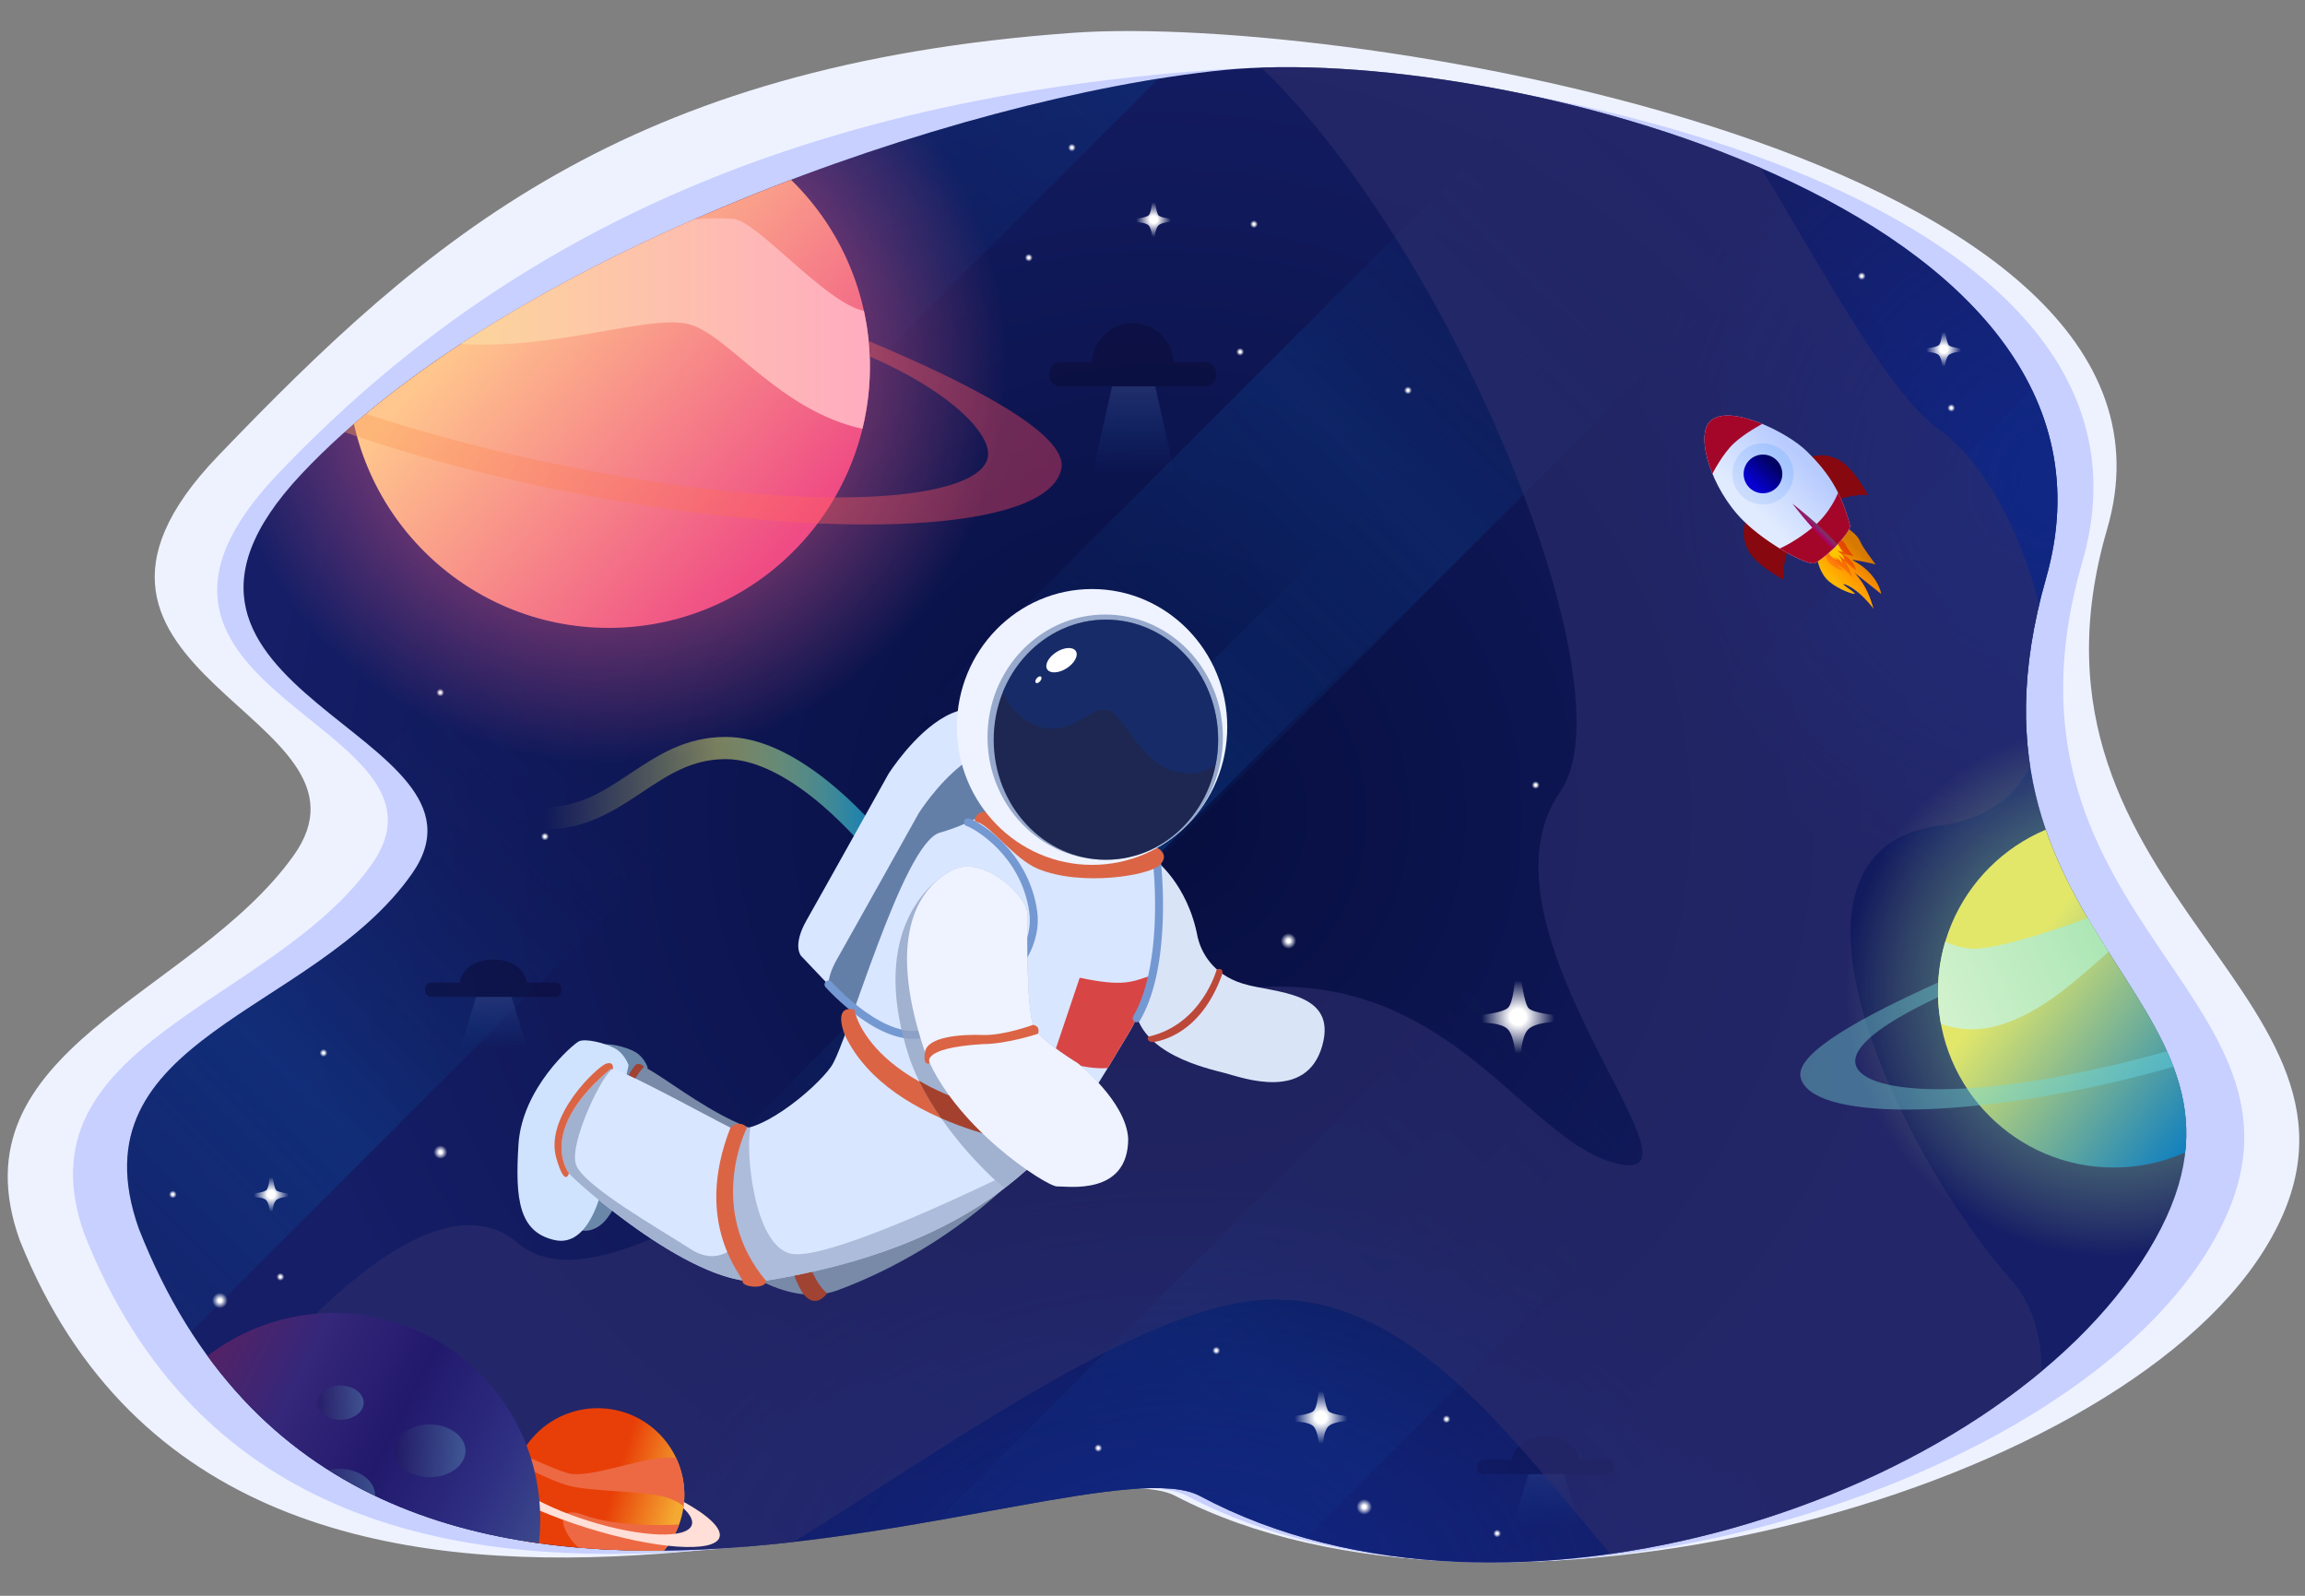 <?xml version="1.0" encoding="iso-8859-1"?>
<!-- Generator: Adobe Illustrator 23.0.0, SVG Export Plug-In . SVG Version: 6.00 Build 0)  -->
<svg version="1.1" id="&#x56FE;&#x5C42;_1" xmlns="http://www.w3.org/2000/svg" xmlns:xlink="http://www.w3.org/1999/xlink" x="0px"
	 y="0px" viewBox="0 0 1040 720" style="enable-background:new 0 0 1040 720;" xml:space="preserve">
<rect x="0" y="0" width="1040" height="720" fill="#808080" stroke="none"/>
<g>
	<path style="fill:#EEF2FF;" d="M8.912,559.569c-30.885-86.071,78.034-109.959,123.487-173.448S3.884,304.088,98.41,205.692
		S281.83,29.19,484.356,14.791c124.333-8.84,515.466,55.852,466.393,223.846s140.984,212.501,70.995,325.078
		S671.596,748.725,530.412,674.983C475.707,646.184,110.477,813.523,8.912,559.569z"/>
	<path style="fill:#C7D0FF;" d="M38.037,556.733c-30.582-86.071,84.636-103.196,129.642-166.684s-136.014-77.67-42.417-176.066
		S346.11,45.989,546.647,31.59c123.112-8.84,441.499,53.889,392.908,221.882c-48.591,167.993,125.858,198.319,56.557,310.897
		s-320.62,184.356-460.418,110.614C481.527,646.184,138.604,810.686,38.037,556.733z"/>
	<g>
		<defs>
			<path id="SVGID_1_" d="M62.55,554.115c-30.214-86.071,78.895-96.433,123.36-159.921s-142.445-81.815-49.974-180.211
				S430.86,43.808,552.253,31.59S971.126,93.115,923.12,261.108c-48.006,167.993,114.703,190.683,46.235,303.261
				S679.548,748.725,541.432,674.983C487.916,646.184,161.907,808.068,62.55,554.115z"/>
		</defs>
		<clipPath id="SVGID_2_">
			<use xlink:href="#SVGID_1_"  style="overflow:visible;"/>
		</clipPath>
		<radialGradient id="SVGID_3_" cx="521.887" cy="367.645" r="405.964" gradientUnits="userSpaceOnUse">
			<stop  offset="0" style="stop-color:#060E3F"/>
			<stop  offset="1" style="stop-color:#151E66"/>
		</radialGradient>
		<path style="clip-path:url(#SVGID_2_);fill:url(#SVGID_3_);" d="M62.55,554.115c-30.214-86.071,78.895-96.433,123.36-159.921
			s-142.445-81.815-49.974-180.211S430.86,43.808,552.253,31.59S971.126,93.115,923.12,261.108
			c-48.006,167.993,114.703,190.683,46.235,303.261S679.548,748.725,541.432,674.983C487.916,646.184,161.907,808.068,62.55,554.115
			z"/>
		
			<linearGradient id="SVGID_4_" gradientUnits="userSpaceOnUse" x1="-2307.405" y1="-2549.623" x2="-2304.411" y2="-2925.918" gradientTransform="matrix(1.169 1.169 -0.8 0.8 1110.726 5102.481)">
			<stop  offset="0" style="stop-color:#0C4594;stop-opacity:0"/>
			<stop  offset="0.531" style="stop-color:#0C4594"/>
			<stop  offset="1" style="stop-color:#0E1755;stop-opacity:0"/>
		</linearGradient>
		<polygon style="opacity:0.3;clip-path:url(#SVGID_2_);fill:url(#SVGID_4_);" points="387.1,349.084 474.283,436.267 
			840.303,70.247 753.12,-16.936 		"/>
		
			<linearGradient id="SVGID_5_" gradientUnits="userSpaceOnUse" x1="-2458.162" y1="-2607.701" x2="-2455.169" y2="-2983.996" gradientTransform="matrix(1.169 1.169 -0.8 0.8 1110.726 5102.481)">
			<stop  offset="0" style="stop-color:#0C4594;stop-opacity:0"/>
			<stop  offset="0.531" style="stop-color:#0C4594"/>
			<stop  offset="1" style="stop-color:#0E1755;stop-opacity:0"/>
		</linearGradient>
		<polygon style="opacity:0.3;clip-path:url(#SVGID_2_);fill:url(#SVGID_5_);" points="257.361,126.431 344.543,213.614 
			710.564,-152.407 623.381,-239.589 		"/>
		
			<linearGradient id="SVGID_6_" gradientUnits="userSpaceOnUse" x1="-2155.113" y1="-2781.11" x2="-2152.119" y2="-3157.405" gradientTransform="matrix(1.169 1.169 -0.8 0.8 1110.726 5102.481)">
			<stop  offset="0" style="stop-color:#0C4594;stop-opacity:0"/>
			<stop  offset="0.531" style="stop-color:#0C4594"/>
			<stop  offset="1" style="stop-color:#0E1755;stop-opacity:0"/>
		</linearGradient>
		<polygon style="opacity:0.3;clip-path:url(#SVGID_2_);fill:url(#SVGID_6_);" points="750.258,341.908 837.44,429.091 
			1203.461,63.071 1116.278,-24.112 		"/>
		
			<linearGradient id="SVGID_7_" gradientUnits="userSpaceOnUse" x1="-2402.981" y1="-2074.018" x2="-2399.988" y2="-2450.312" gradientTransform="matrix(1.169 1.169 -0.8 0.8 1110.726 5102.481)">
			<stop  offset="0" style="stop-color:#0C4594;stop-opacity:0"/>
			<stop  offset="0.531" style="stop-color:#0C4594"/>
			<stop  offset="1" style="stop-color:#0E1755;stop-opacity:0"/>
		</linearGradient>
		<polygon style="opacity:0.4;clip-path:url(#SVGID_2_);fill:url(#SVGID_7_);" points="-105.041,617.817 -17.859,705 
			348.162,338.98 260.979,251.797 		"/>
		
			<linearGradient id="SVGID_8_" gradientUnits="userSpaceOnUse" x1="-2148.003" y1="-2263.599" x2="-2145.009" y2="-2639.893" gradientTransform="matrix(1.169 1.169 -0.8 0.8 1110.726 5102.481)">
			<stop  offset="0" style="stop-color:#0C4594;stop-opacity:0"/>
			<stop  offset="0.531" style="stop-color:#0C4594"/>
			<stop  offset="1" style="stop-color:#0E1755;stop-opacity:0"/>
		</linearGradient>
		<polygon style="opacity:0.3;clip-path:url(#SVGID_2_);fill:url(#SVGID_8_);" points="344.609,764.175 431.792,851.358 
			797.812,485.338 710.629,398.155 		"/>
		
			<linearGradient id="SVGID_9_" gradientUnits="userSpaceOnUse" x1="566.227" y1="-2378.811" x2="569.221" y2="-2755.106" gradientTransform="matrix(0.422 0.422 -0.8 0.8 -1797.032 2194.724)">
			<stop  offset="0" style="stop-color:#0C4594;stop-opacity:0"/>
			<stop  offset="0.531" style="stop-color:#0C4594"/>
			<stop  offset="1" style="stop-color:#0E1755;stop-opacity:0"/>
		</linearGradient>
		<polygon style="opacity:0.5;clip-path:url(#SVGID_2_);fill:url(#SVGID_9_);" points="305.045,540.294 336.517,571.767 
			702.538,205.746 671.065,174.274 		"/>
		<g style="opacity:0.5;clip-path:url(#SVGID_2_);">
			<linearGradient id="SVGID_10_" gradientUnits="userSpaceOnUse" x1="511.486" y1="213.804" x2="511.486" y2="172.115">
				<stop  offset="0" style="stop-color:#0C4594;stop-opacity:0"/>
				<stop  offset="1" style="stop-color:#394987"/>
			</linearGradient>
			<polygon style="fill:url(#SVGID_10_);" points="530.56,216.069 492.413,216.069 502.988,168.857 519.985,168.857 			"/>
			<path style="fill:#090933;" d="M543.836,174.333h-65.454c-2.654,0-4.825-2.171-4.825-4.825v-1.264
				c0-2.654,2.171-4.825,4.825-4.825h65.454c2.654,0,4.825,2.171,4.825,4.825v1.264C548.661,172.162,546.49,174.333,543.836,174.333
				z"/>
			<path style="fill:#090933;" d="M529.422,164.131c0,10.114-36.627,10.114-36.627,0s8.199-18.314,18.314-18.314
				C521.223,145.817,529.422,154.016,529.422,164.131z"/>
		</g>
		<g style="opacity:0.5;clip-path:url(#SVGID_2_);">
			<linearGradient id="SVGID_11_" gradientUnits="userSpaceOnUse" x1="697.609" y1="688.547" x2="697.609" y2="663.78">
				<stop  offset="0" style="stop-color:#0C4594;stop-opacity:0"/>
				<stop  offset="1" style="stop-color:#394987"/>
			</linearGradient>
			<polygon style="fill:url(#SVGID_11_);" points="713.237,689.892 681.981,689.892 690.646,661.844 704.572,661.844 			"/>
			<path style="fill:#090933;" d="M725.201,665.097h-55.803c-1.577,0-2.866-1.29-2.866-2.866v-0.751c0-1.577,1.29-2.866,2.866-2.866
				h55.803c1.577,0,2.867,1.29,2.867,2.866v0.751C728.068,663.807,726.778,665.097,725.201,665.097z"/>
			<path style="fill:#090933;" d="M712.305,659.036c0,6.009-30.01,6.009-30.01,0s6.718-10.88,15.005-10.88
				C705.587,648.156,712.305,653.027,712.305,659.036z"/>
		</g>
		<g style="opacity:0.5;clip-path:url(#SVGID_2_);">
			<linearGradient id="SVGID_12_" gradientUnits="userSpaceOnUse" x1="222.842" y1="473.258" x2="222.842" y2="448.492">
				<stop  offset="0" style="stop-color:#0C4594;stop-opacity:0"/>
				<stop  offset="1" style="stop-color:#394987"/>
			</linearGradient>
			<polygon style="fill:url(#SVGID_12_);" points="238.47,474.604 207.214,474.604 215.879,446.556 229.805,446.556 			"/>
			<path style="fill:#090933;" d="M250.434,449.809h-55.803c-1.577,0-2.867-1.29-2.867-2.866v-0.751c0-1.577,1.29-2.866,2.867-2.866
				h55.803c1.577,0,2.866,1.29,2.866,2.866v0.751C253.301,448.519,252.011,449.809,250.434,449.809z"/>
			<path style="fill:#090933;" d="M237.538,443.748c0,6.009-30.01,6.009-30.01,0c0-6.009,6.718-10.88,15.005-10.88
				C230.82,432.868,237.538,437.739,237.538,443.748z"/>
		</g>
		<radialGradient id="SVGID_13_" cx="927.899" cy="217.013" r="193.382" gradientUnits="userSpaceOnUse">
			<stop  offset="0" style="stop-color:#102785"/>
			<stop  offset="1" style="stop-color:#112586;stop-opacity:0"/>
		</radialGradient>
		<circle style="clip-path:url(#SVGID_2_);fill:url(#SVGID_13_);" cx="927.899" cy="217.013" r="193.382"/>
		
			<radialGradient id="SVGID_14_" cx="-1372.393" cy="727.851" r="193.382" gradientTransform="matrix(1.443 0 0 1 2517.838 0)" gradientUnits="userSpaceOnUse">
			<stop  offset="0" style="stop-color:#102785"/>
			<stop  offset="1" style="stop-color:#112586;stop-opacity:0"/>
		</radialGradient>
		<ellipse style="clip-path:url(#SVGID_2_);fill:url(#SVGID_14_);" cx="536.981" cy="727.851" rx="279.119" ry="193.382"/>
		<path style="opacity:0.6;clip-path:url(#SVGID_2_);fill:#2E2E6C;" d="M720.543-4.318C770.21,0.403,831.586,163.38,875.399,194.162
			s83.849,167.321,0,178.274s-19.263,146.925,31.916,204.902c51.178,57.977-50.612,213.966-121.619,177.33
			S657.467,563.363,551.9,589.235S274.103,783.561,219.148,738.049S96.532,645.965,96.532,645.965s89.755-125.471,136.968-85.246
			s168.882-89.139,318.4-113.499c100.846-16.43,134.272,68.363,178.652,77.995c44.38,9.631-69.308-106.511-26.628-167.887
			c42.68-61.376-108.777-378.077-210.378-361.647C758.313-49.265,720.543-4.318,720.543-4.318z"/>
		<g id="&#x70B9;&#x661F;&#x7EC4;" style="clip-path:url(#SVGID_2_);">
			<radialGradient id="SVGID_15_" cx="615.542" cy="679.883" r="3.966" gradientUnits="userSpaceOnUse">
				<stop  offset="0.196" style="stop-color:#FFFFFF"/>
				<stop  offset="0.883" style="stop-color:#FFFFFF;stop-opacity:0"/>
			</radialGradient>
			<circle style="fill:url(#SVGID_15_);" cx="615.542" cy="679.883" r="3.966"/>
			<radialGradient id="SVGID_16_" cx="581.361" cy="424.559" r="3.966" gradientUnits="userSpaceOnUse">
				<stop  offset="0.196" style="stop-color:#FFFFFF"/>
				<stop  offset="0.883" style="stop-color:#FFFFFF;stop-opacity:0"/>
			</radialGradient>
			<circle style="fill:url(#SVGID_16_);" cx="581.361" cy="424.559" r="3.966"/>
			<radialGradient id="SVGID_17_" cx="99.228" cy="586.78" r="3.966" gradientUnits="userSpaceOnUse">
				<stop  offset="0.196" style="stop-color:#FFFFFF"/>
				<stop  offset="0.883" style="stop-color:#FFFFFF;stop-opacity:0"/>
			</radialGradient>
			<circle style="fill:url(#SVGID_17_);" cx="99.228" cy="586.78" r="3.966"/>
			
				<radialGradient id="SVGID_18_" cx="-3040.59" cy="-3267.635" r="3.472" gradientTransform="matrix(0.707 0.707 -0.707 0.707 38.207 4979.761)" gradientUnits="userSpaceOnUse">
				<stop  offset="0.196" style="stop-color:#FFFFFF"/>
				<stop  offset="0.883" style="stop-color:#FFFFFF;stop-opacity:0"/>
			</radialGradient>
			<circle style="fill:url(#SVGID_18_);" cx="198.752" cy="519.172" r="3.472"/>
			<radialGradient id="SVGID_19_" cx="635.277" cy="176.127" r="1.983" gradientUnits="userSpaceOnUse">
				<stop  offset="0.196" style="stop-color:#FFFFFF"/>
				<stop  offset="0.883" style="stop-color:#FFFFFF;stop-opacity:0"/>
			</radialGradient>
			<circle style="fill:url(#SVGID_19_);" cx="635.277" cy="176.127" r="1.983"/>
			<radialGradient id="SVGID_20_" cx="559.549" cy="158.753" r="1.983" gradientUnits="userSpaceOnUse">
				<stop  offset="0.196" style="stop-color:#FFFFFF"/>
				<stop  offset="0.883" style="stop-color:#FFFFFF;stop-opacity:0"/>
			</radialGradient>
			<circle style="fill:url(#SVGID_20_);" cx="559.549" cy="158.753" r="1.983"/>
			<radialGradient id="SVGID_21_" cx="565.781" cy="101.154" r="1.983" gradientUnits="userSpaceOnUse">
				<stop  offset="0.196" style="stop-color:#FFFFFF"/>
				<stop  offset="0.883" style="stop-color:#FFFFFF;stop-opacity:0"/>
			</radialGradient>
			<circle style="fill:url(#SVGID_21_);" cx="565.781" cy="101.154" r="1.983"/>
			<radialGradient id="SVGID_22_" cx="464.18" cy="116.262" r="1.983" gradientUnits="userSpaceOnUse">
				<stop  offset="0.196" style="stop-color:#FFFFFF"/>
				<stop  offset="0.883" style="stop-color:#FFFFFF;stop-opacity:0"/>
			</radialGradient>
			<circle style="fill:url(#SVGID_22_);" cx="464.18" cy="116.262" r="1.983"/>
			<radialGradient id="SVGID_23_" cx="483.631" cy="66.595" r="1.983" gradientUnits="userSpaceOnUse">
				<stop  offset="0.196" style="stop-color:#FFFFFF"/>
				<stop  offset="0.883" style="stop-color:#FFFFFF;stop-opacity:0"/>
			</radialGradient>
			<circle style="fill:url(#SVGID_23_);" cx="483.631" cy="66.595" r="1.983"/>
			<radialGradient id="SVGID_24_" cx="880.404" cy="184.059" r="1.983" gradientUnits="userSpaceOnUse">
				<stop  offset="0.196" style="stop-color:#FFFFFF"/>
				<stop  offset="0.883" style="stop-color:#FFFFFF;stop-opacity:0"/>
			</radialGradient>
			<circle style="fill:url(#SVGID_24_);" cx="880.404" cy="184.059" r="1.983"/>
			<radialGradient id="SVGID_25_" cx="839.99" cy="124.571" r="1.983" gradientUnits="userSpaceOnUse">
				<stop  offset="0.196" style="stop-color:#FFFFFF"/>
				<stop  offset="0.883" style="stop-color:#FFFFFF;stop-opacity:0"/>
			</radialGradient>
			<circle style="fill:url(#SVGID_25_);" cx="839.99" cy="124.571" r="1.983"/>
			<radialGradient id="SVGID_26_" cx="692.876" cy="354.212" r="1.983" gradientUnits="userSpaceOnUse">
				<stop  offset="0.196" style="stop-color:#FFFFFF"/>
				<stop  offset="0.883" style="stop-color:#FFFFFF;stop-opacity:0"/>
			</radialGradient>
			<circle style="fill:url(#SVGID_26_);" cx="692.876" cy="354.212" r="1.983"/>
			<radialGradient id="SVGID_27_" cx="198.657" cy="312.476" r="1.983" gradientUnits="userSpaceOnUse">
				<stop  offset="0.196" style="stop-color:#FFFFFF"/>
				<stop  offset="0.883" style="stop-color:#FFFFFF;stop-opacity:0"/>
			</radialGradient>
			<circle style="fill:url(#SVGID_27_);" cx="198.657" cy="312.477" r="1.983"/>
			<radialGradient id="SVGID_28_" cx="245.87" cy="377.441" r="1.983" gradientUnits="userSpaceOnUse">
				<stop  offset="0.196" style="stop-color:#FFFFFF"/>
				<stop  offset="0.883" style="stop-color:#FFFFFF;stop-opacity:0"/>
			</radialGradient>
			<circle style="fill:url(#SVGID_28_);" cx="245.87" cy="377.441" r="1.983"/>
			<radialGradient id="SVGID_29_" cx="126.517" cy="576.11" r="1.983" gradientUnits="userSpaceOnUse">
				<stop  offset="0.196" style="stop-color:#FFFFFF"/>
				<stop  offset="0.883" style="stop-color:#FFFFFF;stop-opacity:0"/>
			</radialGradient>
			<circle style="fill:url(#SVGID_29_);" cx="126.517" cy="576.11" r="1.983"/>
			<radialGradient id="SVGID_30_" cx="77.983" cy="538.907" r="1.983" gradientUnits="userSpaceOnUse">
				<stop  offset="0.196" style="stop-color:#FFFFFF"/>
				<stop  offset="0.883" style="stop-color:#FFFFFF;stop-opacity:0"/>
			</radialGradient>
			<circle style="fill:url(#SVGID_30_);" cx="77.983" cy="538.907" r="1.983"/>
			<radialGradient id="SVGID_31_" cx="145.968" cy="475.076" r="1.983" gradientUnits="userSpaceOnUse">
				<stop  offset="0.196" style="stop-color:#FFFFFF"/>
				<stop  offset="0.883" style="stop-color:#FFFFFF;stop-opacity:0"/>
			</radialGradient>
			<circle style="fill:url(#SVGID_31_);" cx="145.968" cy="475.076" r="1.983"/>
			<radialGradient id="SVGID_32_" cx="495.529" cy="653.35" r="1.983" gradientUnits="userSpaceOnUse">
				<stop  offset="0.196" style="stop-color:#FFFFFF"/>
				<stop  offset="0.883" style="stop-color:#FFFFFF;stop-opacity:0"/>
			</radialGradient>
			<circle style="fill:url(#SVGID_32_);" cx="495.529" cy="653.35" r="1.983"/>
			<radialGradient id="SVGID_33_" cx="675.502" cy="691.875" r="1.983" gradientUnits="userSpaceOnUse">
				<stop  offset="0.196" style="stop-color:#FFFFFF"/>
				<stop  offset="0.883" style="stop-color:#FFFFFF;stop-opacity:0"/>
			</radialGradient>
			<circle style="fill:url(#SVGID_33_);" cx="675.502" cy="691.875" r="1.983"/>
			<radialGradient id="SVGID_34_" cx="652.651" cy="640.319" r="1.983" gradientUnits="userSpaceOnUse">
				<stop  offset="0.196" style="stop-color:#FFFFFF"/>
				<stop  offset="0.883" style="stop-color:#FFFFFF;stop-opacity:0"/>
			</radialGradient>
			<circle style="fill:url(#SVGID_34_);" cx="652.651" cy="640.319" r="1.983"/>
			<radialGradient id="SVGID_35_" cx="548.784" cy="609.348" r="1.983" gradientUnits="userSpaceOnUse">
				<stop  offset="0.196" style="stop-color:#FFFFFF"/>
				<stop  offset="0.883" style="stop-color:#FFFFFF;stop-opacity:0"/>
			</radialGradient>
			<circle style="fill:url(#SVGID_35_);" cx="548.784" cy="609.348" r="1.983"/>
		</g>
		<g id="&#x83F1;&#x661F;&#x7EC4;_1_" style="clip-path:url(#SVGID_2_);">
			<radialGradient id="SVGID_36_" cx="684.945" cy="458.835" r="18.608" gradientUnits="userSpaceOnUse">
				<stop  offset="0.196" style="stop-color:#FFFFFF"/>
				<stop  offset="0.883" style="stop-color:#FFFFFF;stop-opacity:0"/>
			</radialGradient>
			<path style="fill:url(#SVGID_36_);" d="M703.074,459.59l-1.564-1.564c0,0-9.705-1.018-11.766-3.079s-3.479-13.866-3.479-13.866
				l-1.32-1.32l-1.351,1.351c0,0-0.657,11.421-3.288,13.675s-11.791,3.104-11.791,3.104l-1.7,1.7l1.893,1.893
				c0,0,8.654-0.222,11.643,2.956c2.989,3.178,3.492,12.368,3.492,12.368l1.102,1.102l1.219-1.219c0,0,0.099-8.786,3.264-12.14
				s12.166-3.479,12.166-3.479L703.074,459.59z"/>
			<radialGradient id="SVGID_37_" cx="595.996" cy="639.564" r="13.449" gradientUnits="userSpaceOnUse">
				<stop  offset="0.196" style="stop-color:#FFFFFF"/>
				<stop  offset="0.883" style="stop-color:#FFFFFF;stop-opacity:0"/>
			</radialGradient>
			<path style="fill:url(#SVGID_37_);" d="M609.1,640.11l-1.13-1.131c0,0-7.015-0.736-8.504-2.225s-2.515-10.022-2.515-10.022
				l-0.954-0.954l-0.976,0.976c0,0-0.475,8.255-2.377,9.884s-8.522,2.243-8.522,2.243l-1.228,1.228l1.368,1.368
				c0,0,6.255-0.16,8.415,2.136c2.16,2.297,2.524,8.939,2.524,8.939l0.797,0.797l0.881-0.881c0,0,0.071-6.35,2.359-8.774
				s8.794-2.515,8.794-2.515L609.1,640.11z"/>
			<radialGradient id="SVGID_38_" cx="122.362" cy="538.907" r="8.843" gradientUnits="userSpaceOnUse">
				<stop  offset="0.196" style="stop-color:#FFFFFF"/>
				<stop  offset="0.883" style="stop-color:#FFFFFF;stop-opacity:0"/>
			</radialGradient>
			<path style="fill:url(#SVGID_38_);" d="M130.978,539.266l-0.743-0.743c0,0-4.612-0.484-5.592-1.463
				c-0.979-0.979-1.654-6.59-1.654-6.59l-0.627-0.627l-0.642,0.642c0,0-0.312,5.428-1.563,6.499
				c-1.251,1.071-5.604,1.475-5.604,1.475l-0.808,0.808l0.899,0.899c0,0,4.113-0.105,5.533,1.405s1.659,5.878,1.659,5.878
				l0.524,0.524l0.579-0.58c0,0,0.047-4.175,1.551-5.769c1.504-1.594,5.782-1.654,5.782-1.654L130.978,539.266z"/>
			<radialGradient id="SVGID_39_" cx="520.457" cy="99.077" r="8.843" gradientUnits="userSpaceOnUse">
				<stop  offset="0.196" style="stop-color:#FFFFFF"/>
				<stop  offset="0.883" style="stop-color:#FFFFFF;stop-opacity:0"/>
			</radialGradient>
			<path style="fill:url(#SVGID_39_);" d="M529.073,99.436l-0.743-0.743c0,0-4.612-0.484-5.592-1.463
				c-0.979-0.979-1.654-6.59-1.654-6.59l-0.627-0.627l-0.642,0.642c0,0-0.312,5.428-1.563,6.499
				c-1.251,1.071-5.604,1.475-5.604,1.475l-0.808,0.808l0.899,0.899c0,0,4.113-0.105,5.533,1.405s1.659,5.878,1.659,5.878
				l0.524,0.524l0.579-0.579c0,0,0.047-4.175,1.551-5.769s5.782-1.654,5.782-1.654L529.073,99.436z"/>
			<radialGradient id="SVGID_40_" cx="877.005" cy="157.62" r="8.843" gradientUnits="userSpaceOnUse">
				<stop  offset="0.196" style="stop-color:#FFFFFF"/>
				<stop  offset="0.883" style="stop-color:#FFFFFF;stop-opacity:0"/>
			</radialGradient>
			<path style="fill:url(#SVGID_40_);" d="M885.62,157.979l-0.743-0.743c0,0-4.612-0.484-5.592-1.463s-1.654-6.59-1.654-6.59
				l-0.627-0.627l-0.642,0.642c0,0-0.312,5.428-1.563,6.499c-1.251,1.071-5.604,1.475-5.604,1.475l-0.808,0.808l0.899,0.899
				c0,0,4.113-0.105,5.533,1.405s1.659,5.878,1.659,5.878l0.524,0.524l0.579-0.579c0,0,0.047-4.175,1.551-5.769
				c1.504-1.594,5.782-1.654,5.782-1.654L885.62,157.979z"/>
		</g>
		<g style="clip-path:url(#SVGID_2_);">
			
				<radialGradient id="SVGID_41_" cx="698.291" cy="-1164.845" r="219.918" gradientTransform="matrix(0.847 0.165 -0.165 0.847 -508.949 1036.481)" gradientUnits="userSpaceOnUse">
				<stop  offset="0" style="stop-color:#F55C8A"/>
				<stop  offset="0.945" style="stop-color:#F55C8A;stop-opacity:0"/>
			</radialGradient>
			<ellipse style="fill:url(#SVGID_41_);" cx="274.668" cy="165.475" rx="187.529" ry="187.509"/>
			<linearGradient id="SVGID_42_" gradientUnits="userSpaceOnUse" x1="185.149" y1="84.052" x2="359.495" y2="242.632">
				<stop  offset="0.268" style="stop-color:#FFC68D"/>
				<stop  offset="1" style="stop-color:#EF4B84"/>
			</linearGradient>
			<circle style="fill:url(#SVGID_42_);" cx="274.668" cy="165.475" r="117.822"/>
			<linearGradient id="SVGID_43_" gradientUnits="userSpaceOnUse" x1="160.448" y1="140.595" x2="392.51" y2="140.595">
				<stop  offset="0" style="stop-color:#FBE091"/>
				<stop  offset="1" style="stop-color:#FFACC0"/>
			</linearGradient>
			<path style="fill:url(#SVGID_43_);" d="M389.828,140.446c-0.043-0.075-0.086-0.149-0.13-0.224
				c-17.138-3.464-48.05-40.479-58.758-41.473c-25.532-2.371-99.792,12.676-127.134,2.159c-6.698-2.576-12.454-7.347-17.677-13.194
				c-0.001,0.001-0.002,0.002-0.003,0.003c-0.373,0.424-0.743,0.85-1.11,1.28c-0.002,0.002-0.003,0.004-0.005,0.006
				c-1.474,1.725-2.901,3.496-4.278,5.31c-0.001,0.002-0.003,0.003-0.004,0.005c-0.341,0.449-0.679,0.902-1.014,1.356
				c-0.005,0.006-0.009,0.013-0.014,0.019c-1.35,1.834-2.649,3.712-3.895,5.631c-0.001,0.002-0.003,0.004-0.004,0.006
				c-0.307,0.473-0.611,0.949-0.912,1.427c-0.007,0.012-0.015,0.024-0.022,0.035c-1.218,1.938-2.382,3.917-3.49,5.935
				c-0.001,0.002-0.002,0.003-0.003,0.005c-0.273,0.496-0.541,0.995-0.807,1.496c-0.009,0.016-0.017,0.033-0.026,0.049
				c-1.079,2.037-2.101,4.113-3.065,6.226c0,0,0,0.001,0,0.001c-0.237,0.519-0.47,1.041-0.699,1.565
				c-0.009,0.02-0.018,0.041-0.027,0.061c-1.161,2.654-2.23,5.364-3.202,8.129c-0.008,0.024-0.017,0.047-0.025,0.071
				c-0.969,2.763-1.841,5.579-2.612,8.445c-0.008,0.029-0.015,0.057-0.023,0.086c-0.151,0.565-0.299,1.131-0.442,1.699
				c7.941,7.527,17.742,13.512,29.769,16.118c48.536,10.516,101.763-12.296,121.501-6.148c17.647,5.497,40.208,38.796,77.396,46.946
				c0.217-0.892,0.426-1.788,0.624-2.689c0.021-0.094,0.04-0.189,0.061-0.284c0.078-0.358,0.155-0.716,0.23-1.075
				c0.097-0.468,0.192-0.937,0.284-1.408C393.48,171.773,393.142,155.655,389.828,140.446z"/>
			
				<linearGradient id="SVGID_44_" gradientUnits="userSpaceOnUse" x1="-386.209" y1="-1625.148" x2="37.534" y2="-1625.148" gradientTransform="matrix(0.95 0.311 -0.311 0.95 -71.061 1771.628)">
				<stop  offset="0" style="stop-color:#FBC255"/>
				<stop  offset="1" style="stop-color:#FF4060"/>
			</linearGradient>
			<path style="opacity:0.4;fill:url(#SVGID_44_);" d="M392.151,153.959c0.195,3.265,0.313,3.541,0.272,6.846
				c37.588,16.421,55.207,35.592,53.266,45.548c-3.712,19.041-74.357,26.573-185.225,4.958S64.977,150.515,68.689,131.474
				c2.077-10.655,32.659-17.654,78.618-17.965c1.235-3.037,2.572-6.015,4.007-8.927c-52.424-0.386-88.038,8.271-91.337,25.193
				c-5.588,28.664,83.658,70.184,199.337,92.737s213.986,17.6,219.575-11.064C481.997,195.507,435.942,172.379,392.151,153.959z"/>
		</g>
		<g style="clip-path:url(#SVGID_2_);">
			
				<radialGradient id="SVGID_45_" cx="2253.715" cy="457.322" r="147.996" gradientTransform="matrix(0.838 -0.205 0.204 0.838 -1028.734 525.304)" gradientUnits="userSpaceOnUse">
				<stop  offset="0" style="stop-color:#47B7A4"/>
				<stop  offset="0.945" style="stop-color:#B0D67A;stop-opacity:0"/>
			</radialGradient>
			<path style="fill:url(#SVGID_45_);" d="M1076.297,417.563c16.524,67.704-24.971,135.987-92.681,152.515
				c-67.71,16.528-135.994-24.959-152.518-92.662s24.971-135.987,92.681-152.515C991.489,308.373,1059.773,349.859,1076.297,417.563
				z"/>
			<linearGradient id="SVGID_46_" gradientUnits="userSpaceOnUse" x1="890.834" y1="398.72" x2="1016.133" y2="495.927">
				<stop  offset="0.238" style="stop-color:#E2E76A"/>
				<stop  offset="1" style="stop-color:#0077C6"/>
			</linearGradient>
			<circle style="fill:url(#SVGID_46_);" cx="953.697" cy="447.489" r="79.289"/>
			
				<linearGradient id="SVGID_47_" gradientUnits="userSpaceOnUse" x1="1247.113" y1="1778.991" x2="1403.282" y2="1778.991" gradientTransform="matrix(0.908 -0.419 0.419 0.908 -1000.44 -629.045)">
				<stop  offset="0" style="stop-color:#D2F2CD"/>
				<stop  offset="1" style="stop-color:#8ADCA0"/>
			</linearGradient>
			<path style="fill:url(#SVGID_47_);" d="M1017.026,399.749c-0.048-0.034-0.094-0.067-0.142-0.101
				c-11.45,2.711-37.78,0.973-44.605,3.382c-16.272,5.744-60.406,23.686-80.079,24.962c-4.819,0.313-9.681-0.982-14.521-3.083
				c0,0.001-0.001,0.002-0.001,0.003c-0.109,0.364-0.214,0.729-0.318,1.095c0,0.002-0.001,0.003-0.001,0.005
				c-0.415,1.47-0.788,2.954-1.118,4.451c0,0.001-0.001,0.003-0.001,0.004c-0.082,0.371-0.161,0.742-0.237,1.114
				c-0.001,0.005-0.002,0.01-0.003,0.015c-0.308,1.501-0.573,3.015-0.794,4.539c0,0.002,0,0.003-0.001,0.005
				c-0.054,0.376-0.106,0.752-0.155,1.129c-0.001,0.009-0.002,0.019-0.004,0.028c-0.198,1.527-0.352,3.065-0.461,4.611
				c0,0.001,0,0.003,0,0.004c-0.027,0.38-0.051,0.761-0.072,1.142c-0.001,0.012-0.001,0.025-0.002,0.037
				c-0.086,1.549-0.126,3.105-0.119,4.668c0,0,0,0,0,0.001c0.002,0.384,0.006,0.769,0.013,1.153c0,0.015,0.001,0.03,0.001,0.045
				c0.038,1.949,0.148,3.907,0.333,5.87c0.002,0.017,0.003,0.034,0.005,0.051c0.186,1.961,0.446,3.928,0.783,5.897
				c0.003,0.02,0.007,0.039,0.01,0.059c0.067,0.388,0.136,0.775,0.208,1.163c6.974,2.363,14.65,3.26,22.734,1.464
				c32.625-7.247,57.549-44.275,71.344-46.078c12.333-1.612,36.683,20.473,61.706,14.978c-0.118-0.606-0.244-1.213-0.376-1.819
				c-0.014-0.063-0.029-0.127-0.043-0.19c-0.053-0.241-0.107-0.481-0.162-0.722c-0.073-0.313-0.147-0.627-0.223-0.94
				C1028.084,417.866,1023.336,408.11,1017.026,399.749z"/>
			
				<linearGradient id="SVGID_48_" gradientUnits="userSpaceOnUse" x1="1188.521" y1="-405.001" x2="1473.657" y2="-405.001" gradientTransform="matrix(0.993 -0.115 0.115 0.993 -323.304 1009.614)">
				<stop  offset="0" style="stop-color:#7EDBD5"/>
				<stop  offset="1" style="stop-color:#50DCFF"/>
			</linearGradient>
			<path style="opacity:0.4;fill:url(#SVGID_48_);" d="M1022.253,407.353c1.039,1.941,1.189,2.076,2.095,4.107
				c27.598-0.554,43.767,6.199,45.385,12.83c3.096,12.683-37.957,37.189-111.804,55.213
				c-73.847,18.024-117.582,13.449-120.678,0.766c-1.732-7.097,9.188-17.22,37.188-30.358c-0.101-2.204-0.123-4.4-0.066-6.585
				c-32.148,14.533-64.694,31.557-61.943,42.828c4.66,19.092,70.9,19.324,147.952,0.518
				c77.051-18.806,135.736-49.529,131.076-68.622C1088.868,407.433,1054.205,406.273,1022.253,407.353z"/>
		</g>
		<g style="clip-path:url(#SVGID_2_);">
			
				<linearGradient id="SVGID_49_" gradientUnits="userSpaceOnUse" x1="-818.196" y1="-927.162" x2="-740.012" y2="-927.162" gradientTransform="matrix(0.955 0.298 -0.298 0.955 737.082 1791.664)">
				<stop  offset="0.581" style="stop-color:#E83F08"/>
				<stop  offset="0.97" style="stop-color:#F4AA32"/>
			</linearGradient>
			<circle style="fill:url(#SVGID_49_);" cx="269.68" cy="674.45" r="39.092"/>
			<path style="fill:#ED6943;" d="M255.932,664.619c-6.31-1.97-14.801-5.874-20.665-8.724c-0.741,1.379-1.407,2.814-1.989,4.304
				c6.145,3.09,15.393,7.693,22.159,9.805c10.275,3.208,35.049,2.435,44.963,5.53c3.919,1.223,6.432,2.688,8.04,4.012
				c1.008-7.596-0.273-15.13-3.407-21.771C292.467,655.964,266.008,667.764,255.932,664.619z"/>
			<path style="fill:#ED6943;" d="M306.408,687.833c-8.145,0.445-28.824,0.943-42.945-4.245
				c-17.926-6.586-6.451,15.594,2.483,17.394c7.37,1.485,22.021,3.358,31.529,0.964C301.336,698.05,304.425,693.287,306.408,687.833
				z"/>
			<path style="fill:#FFDFD7;" d="M308.641,677.707c-0.078,0.918-0.187,1.838-0.332,2.759c3.057,2.822,4.493,5.435,3.837,7.538
				c-2.005,6.422-22.761,5.655-46.361-1.713s-41.106-18.546-39.101-24.968c0.68-2.177,3.516-3.526,7.885-4.074
				c0.393-0.805,0.814-1.591,1.257-2.359c-12.672-1.307-21.344-0.083-22.592,3.916c-2.269,7.268,20.831,20.945,51.595,30.55
				c30.764,9.604,57.542,11.498,59.811,4.231C325.875,689.63,319.589,683.772,308.641,677.707z"/>
		</g>
		<g style="clip-path:url(#SVGID_2_);">
			
				<linearGradient id="SVGID_50_" gradientUnits="userSpaceOnUse" x1="560.648" y1="3207.663" x2="578.881" y2="3207.663" gradientTransform="matrix(0.707 -0.707 0.707 0.707 -1833.768 -1606.107)">
				<stop  offset="0" style="stop-color:#FFB702"/>
				<stop  offset="0.492" style="stop-color:#FF9300"/>
				<stop  offset="1" style="stop-color:#D57900"/>
			</linearGradient>
			<path style="fill:url(#SVGID_50_);" d="M820.074,252.798c0,0,0.941,5.996,5.291,9.641c4.35,3.645,11.052,5.879,11.464,5.467
				c0.412-0.411-5.173-3.88-5.115-4.292c0.059-0.412,6.173,1.352,13.639,11.052c-1.411-4.585-3.175-10.464-8.642-16.284
				c1.058,0.823,11.758,9.288,12.052,9.582c-0.118-1.058-1.94-9.582-13.11-15.344c1.176-0.118,10.17,1.822,10.641,2.058
				c-0.588-0.823-5.761-7.407-6.996-10.405s-5.173-5.526-5.173-5.526L820.074,252.798z"/>
			
				<linearGradient id="SVGID_51_" gradientUnits="userSpaceOnUse" x1="565.795" y1="3199.515" x2="574.662" y2="3199.515" gradientTransform="matrix(0.707 -0.707 0.707 0.707 -1833.768 -1606.107)">
				<stop  offset="0" style="stop-color:#FF810D"/>
				<stop  offset="0.492" style="stop-color:#F46600"/>
				<stop  offset="0.97" style="stop-color:#E44900"/>
			</linearGradient>
			<path style="fill:url(#SVGID_51_);" d="M823.478,249.982c0,0,0.457,2.916,2.573,4.688c2.115,1.772,5.375,2.859,5.575,2.659
				c0.2-0.2-2.516-1.887-2.487-2.087c0.029-0.2,3.002,0.658,6.632,5.374c-0.686-2.23-1.544-5.089-4.202-7.919
				c0.515,0.4,5.718,4.517,5.86,4.66c-0.057-0.515-0.943-4.66-6.375-7.461c0.572-0.057,4.946,0.886,5.174,1.001
				c-0.286-0.4-2.802-3.602-3.402-5.06c-0.6-1.458-2.516-2.687-2.516-2.687L823.478,249.982z"/>
			<path style="fill:#FEC500;" d="M824.871,248.589c0,0,0.241,1.536,1.356,2.47c1.115,0.934,2.832,1.506,2.937,1.401
				c0.105-0.105-1.326-0.994-1.31-1.1s1.582,0.346,3.495,2.832c-0.362-1.175-0.813-2.681-2.214-4.172
				c0.271,0.211,3.013,2.38,3.088,2.455c-0.03-0.271-0.497-2.455-3.359-3.931c0.301-0.03,2.606,0.467,2.726,0.527
				c-0.151-0.211-1.476-1.898-1.792-2.666c-0.316-0.768-1.326-1.416-1.326-1.416L824.871,248.589z"/>
			<path style="fill:#87080E;" d="M787.506,235.162c0,0-1.47,4.997-0.353,8.818s2.234,8.936,17.578,17.578
				c-0.647-3.704,1.058-12.581,2.41-13.462C804.554,246.449,787.506,235.162,787.506,235.162z"/>
			<path style="fill:#87080E;" d="M816.473,206.194c0,0,4.997-1.47,8.818-0.353c3.821,1.117,8.936,2.234,17.578,17.578
				c-3.704-0.647-12.581,1.058-13.462,2.41C827.761,223.242,816.473,206.194,816.473,206.194z"/>
			
				<linearGradient id="SVGID_52_" gradientUnits="userSpaceOnUse" x1="552.731" y1="3152.334" x2="591.537" y2="3152.334" gradientTransform="matrix(0.707 -0.707 0.707 0.707 -1833.768 -1606.107)">
				<stop  offset="0.147" style="stop-color:#E0EBFF"/>
				<stop  offset="0.952" style="stop-color:#B8CBFE"/>
			</linearGradient>
			<path style="fill:url(#SVGID_52_);" d="M786.448,234.809c-14.462-14.462-21.516-38.095-14.932-44.679
				c8.348-8.348,34.92,4.821,43.679,13.462s15.285,17.284,19.518,33.392c0.588,2.469-7.642,10.699-7.642,10.699
				s-4.821,4.585-8.054,6.29S796.794,245.155,786.448,234.809z"/>
			
				<linearGradient id="SVGID_53_" gradientUnits="userSpaceOnUse" x1="560.342" y1="3146.016" x2="583.538" y2="3146.016" gradientTransform="matrix(0.707 -0.707 0.707 0.707 -1833.768 -1606.107)">
				<stop  offset="0" style="stop-color:#CADCFE"/>
				<stop  offset="1" style="stop-color:#A5C5FF"/>
			</linearGradient>
			<circle style="fill:url(#SVGID_53_);" cx="795.442" cy="213.822" r="13.801"/>
			
				<linearGradient id="SVGID_54_" gradientUnits="userSpaceOnUse" x1="565.879" y1="3145.959" x2="578.663" y2="3146.072" gradientTransform="matrix(0.707 -0.707 0.707 0.707 -1833.768 -1606.107)">
				<stop  offset="0" style="stop-color:#0600D1"/>
				<stop  offset="1" style="stop-color:#020264"/>
			</linearGradient>
			<circle style="fill:url(#SVGID_54_);" cx="795.442" cy="213.822" r="8.73"/>
			<path style="fill:#A40629;" d="M817.723,238.101c-7.22,5.889-13.28,8.744-14.723,9.383c7.426,4.553,14.202,7.447,16.016,6.49
				c1.567-0.826,3.508-2.33,5.091-3.659l3.08-2.748l2.609-2.789c2.337-2.619,5.275-6.283,4.916-7.793
				c-1.503-5.718-3.294-10.494-5.372-14.664C829.328,222.354,825.996,231.353,817.723,238.101z"/>
			
				<linearGradient id="SVGID_55_" gradientUnits="userSpaceOnUse" x1="571.113" y1="3178.565" x2="573.061" y2="3178.565" gradientTransform="matrix(0.707 -0.707 0.707 0.707 -1833.768 -1606.107)">
				<stop  offset="0" style="stop-color:#A80263"/>
				<stop  offset="1" style="stop-color:#7E3167"/>
			</linearGradient>
			<path style="fill:url(#SVGID_55_);" d="M808.728,227.225c0,0,12.052,9.23,19.576,17.695c0.412,0.412,0.612,0.801,0.395,1.019
				c-0.103,0.103-0.399,0.399-0.698,0.698c-0.332,0.332-0.67,0.669-0.755,0.752c-0.353,0.353-0.941-0.353-2.058-1.352
				C815.371,236.22,808.728,227.225,808.728,227.225z"/>
			<path style="fill:#A40629;" d="M771.515,190.13c-3.829,3.829-3.045,13.422,1.124,23.625c0.003-0.006,4.521-8.929,9.634-13.69
				c5.111-4.759,12.854-8.802,12.863-8.807C785.728,187.368,775.996,185.649,771.515,190.13z"/>
		</g>
		<g style="clip-path:url(#SVGID_2_);">
			<linearGradient id="SVGID_56_" gradientUnits="userSpaceOnUse" x1="67.894" y1="643.503" x2="234.03" y2="728.1">
				<stop  offset="0" style="stop-color:#5A2161"/>
				<stop  offset="0.264" style="stop-color:#35277A"/>
				<stop  offset="0.529" style="stop-color:#22196C"/>
				<stop  offset="0.786" style="stop-color:#2E2E82"/>
				<stop  offset="1" style="stop-color:#3E4D8D"/>
			</linearGradient>
			<circle style="fill:url(#SVGID_56_);" cx="150.557" cy="685.596" r="93.207"/>
			<linearGradient id="SVGID_57_" gradientUnits="userSpaceOnUse" x1="143.127" y1="632.871" x2="164.083" y2="632.871">
				<stop  offset="0" style="stop-color:#21195E"/>
				<stop  offset="1" style="stop-color:#5586AE"/>
			</linearGradient>
			<ellipse style="opacity:0.5;fill:url(#SVGID_57_);" cx="153.605" cy="632.871" rx="10.476" ry="7.731"/>
			<linearGradient id="SVGID_58_" gradientUnits="userSpaceOnUse" x1="177.763" y1="654.589" x2="210.018" y2="654.589">
				<stop  offset="0" style="stop-color:#21195E"/>
				<stop  offset="1" style="stop-color:#5586AE"/>
			</linearGradient>
			<ellipse style="opacity:0.5;fill:url(#SVGID_58_);" cx="193.891" cy="654.589" rx="16.124" ry="11.899"/>
			<linearGradient id="SVGID_59_" gradientUnits="userSpaceOnUse" x1="136.972" y1="674.607" x2="169.226" y2="674.607">
				<stop  offset="0" style="stop-color:#21195E"/>
				<stop  offset="1" style="stop-color:#5586AE"/>
			</linearGradient>
			<ellipse style="opacity:0.5;fill:url(#SVGID_59_);" cx="153.099" cy="674.607" rx="16.124" ry="11.899"/>
		</g>
	</g>
	<g>
		<g>
			<linearGradient id="SVGID_60_" gradientUnits="userSpaceOnUse" x1="245.586" y1="358.455" x2="399.459" y2="358.455">
				<stop  offset="0" style="stop-color:#E2E76A;stop-opacity:0"/>
				<stop  offset="0.506" style="stop-color:#E2E76A;stop-opacity:0.5"/>
				<stop  offset="1" style="stop-color:#007CC1"/>
			</linearGradient>
			<path style="fill:url(#SVGID_60_);" d="M391.608,384.411c0-0.001-0.001-0.002-0.001-0.002l3.926-3.097L391.608,384.411z
				 M391.607,384.409c-0.407-0.514-33.507-41.91-64.249-41.91c-15.18,0-26.028,7.219-37.514,14.861
				c-12.461,8.291-25.347,16.865-44.258,16.865v-10c15.888,0,26.978-7.379,38.718-15.191c12.218-8.129,24.852-16.536,43.054-16.536
				c15.164,0,31.965,7.773,49.938,23.103c13.067,11.146,21.797,22.151,22.163,22.614L391.607,384.409z"/>
		</g>
		<path style="fill:#D9E6FF;" d="M387.803,459.081l-26.362-27.796c0,0-4.125-4.483,2.511-16.14s36.942-65.994,36.942-65.994
			s45.909-72.809,67.787,10.939C442.858,416.938,387.803,459.081,387.803,459.081z"/>
		<path style="fill:#637FA8;" d="M396.949,468.586l-23.142-24.401c0.055-2.574,0.915-6.264,3.774-11.286
			c6.635-11.657,36.942-65.994,36.942-65.994s33.189-52.634,56.577-16.921c2.415,5.288,4.677,11.762,6.727,19.611
			C452.004,426.443,396.949,468.586,396.949,468.586z"/>
		<path style="fill:#6A87AA;" d="M292.219,481.609c0,0-1.532-4.687-5.67-7.004c-4.169-2.335-12.508-4.336-15.176-3.002
			c-2.668,1.334-23.849,19.679-25.35,43.194c-1.501,23.515,0.334,36.857,15.176,40.193c14.843,3.335,19.846-21.681,19.846-21.681
			L292.219,481.609z"/>
		<path style="fill:#788AA8;" d="M466.081,522.655c0,0-31.024,38.198-88.231,59.538c-24.389,8.787-50.392-14.885-50.392-14.885
			l-47.215-75.175c0,0,2.741-5.704,6.148-11.263s45.115,35.734,71.284,30.397C384.933,505.708,466.081,522.655,466.081,522.655z"/>
		<path style="fill:#A04333;" d="M373.162,583.494c0,0-4.766,7.363-10.395,0.655s-14.775-39.167-12.982-56.921
			c1.793-17.754,11.657,24.927,11.657,24.927S362.825,574.662,373.162,583.494z"/>
		<path style="fill:#A04333;" d="M290.605,481.319c0,0-2.331-2.511-4.125-0.538c-1.793,1.973-6.635,10.401-6.994,15.064
			c-0.359,4.663,5.38-1.793,5.38-1.793S284.127,487.961,290.605,481.319z"/>
		<path style="fill:#CFE3FF;" d="M283.611,480.601c0,0-1.647-5.04-6.097-7.532c-4.483-2.511-13.45-4.663-16.319-3.228
			c-2.869,1.435-25.644,21.161-27.258,46.447c-1.614,25.286,0.359,39.632,16.319,43.219c15.961,3.587,21.34-23.313,21.34-23.313
			L283.611,480.601z"/>
		<path style="fill:#DAE4F7;" d="M520.867,387.707c0,0,15.064,10.939,19.547,35.328c1.435,5.918,6.277,16.499,20.444,20.803
			c14.167,4.304,42.86,3.228,35.687,28.155c-7.173,24.927-35.687,14.347-43.757,12.195c-8.07-2.152-38.736-8.608-40.888-30.307
			C509.748,432.182,520.867,387.707,520.867,387.707z"/>
		<path style="fill:#D9E6FF;" d="M519.97,390.218c0,0,9.505,43.219-11.298,76.933c-20.803,33.714-46.626,91.639-162.833,110.648
			c-30.307,5.559-86.797-45.192-89.128-48.42c-2.331-3.228-12.195-21.161,18.651-46.985c2.152-1.793,42.681,20.623,53.8,26.182
			c11.119,5.559,38.556-16.857,45.909-27.438c7.353-10.581,32.1-100.605,48.958-105.447c16.857-4.842,17.879-9.622,24.631-6.783
			C455.411,371.747,519.97,390.218,519.97,390.218z"/>
		<g>
			<path style="fill:#7498D1;" d="M412.134,468.755c2.666,0,5.179-0.456,7.522-1.367c8.948-3.48,22.261-10.856,32.792-21.123
				c11.807-11.51,17.166-23.724,15.497-35.321c-2.059-14.313-9.337-24.434-15.079-30.405c-6.699-6.966-13.42-10.589-15.625-11.252
				c-0.948-0.286-1.948,0.252-2.234,1.201c-0.285,0.948,0.252,1.948,1.201,2.234c3.099,0.932,24.486,13.006,28.188,38.733
				c1.893,13.159-6.813,24.797-14.451,32.242c-10.146,9.891-22.97,16.996-31.588,20.348c-17.998,7-42.951-20.759-43.201-21.04
				c-0.658-0.74-1.792-0.807-2.532-0.149c-0.74,0.658-0.807,1.791-0.149,2.532c0.269,0.303,6.694,7.488,15.633,13.854
				c5.303,3.777,10.389,6.467,15.115,7.996C406.348,468.249,409.326,468.755,412.134,468.755z"/>
		</g>
		<path style="fill:#D84545;" d="M519.389,440.134c-2.018,9.036-5.364,18.342-10.717,27.017c-2.795,4.529-5.68,9.496-8.863,14.746
			c-10.704,0.882-24.851-4.524-24.851-4.524s8.967-26.72,12.195-36.225C506.879,445.273,510.53,443.069,519.389,440.134z"/>
		<g>
			<path style="fill:#7498D1;" d="M512.854,461.224c0.617,0,1.218-0.319,1.551-0.89c6.05-10.376,9.485-25.378,10.211-44.591
				c0.537-14.222-0.698-25.609-0.711-25.722c-0.109-0.984-0.996-1.695-1.979-1.585c-0.984,0.109-1.694,0.995-1.585,1.979
				c0.012,0.111,1.221,11.278,0.69,25.245c-0.698,18.331-4.06,33.155-9.723,42.868c-0.499,0.856-0.21,1.954,0.646,2.453
				C512.236,461.146,512.547,461.224,512.854,461.224z"/>
		</g>
		<path style="opacity:0.8;fill:#94A4C4;" d="M256.711,529.38c-2.331-3.228-12.195-21.161,18.651-46.985
			c0.17-0.142,0.581-0.132,1.197,0.009c-4.043,0.668-20.189,33.573-16.62,43.21c3.587,9.684,38.556,29.41,51.468,37.839
			c12.912,8.429,20.982-1.973,20.982-1.973l8.967,16.678l-0.182,0.063C310.091,578.467,258.927,532.448,256.711,529.38z"/>
		<g style="opacity:0.8;">
			<path style="opacity:0.8;fill:#94A4C4;" d="M456.853,533.236c0.109-0.088,0.217-0.176,0.325-0.265
				C457.07,533.06,456.962,533.148,456.853,533.236z"/>
			<path style="opacity:0.8;fill:#94A4C4;" d="M458.021,532.283l0.001,0c-0.05,0.041-0.101,0.082-0.151,0.123
				C457.922,532.365,457.971,532.324,458.021,532.283z"/>
			<path style="opacity:0.8;fill:#94A4C4;" d="M455.49,534.323c0.124-0.098,0.248-0.195,0.372-0.293
				C455.738,534.128,455.614,534.225,455.49,534.323z"/>
			<path style="opacity:0.8;fill:#94A4C4;" d="M331.851,512.702c0,0,1.119-1.592,2.478-3.294c1.367-0.104,2.832-0.403,4.367-0.864
				c-2.48,9.113,1.046,52.936,17.903,57.061c14.874,3.639,77.772-26.088,92.369-33.135c1.453,1.343,2.845,2.577,4.154,3.688
				c-23.367,17.775-56.792,33.382-107.283,41.641c-1.444,0.265-2.947,0.401-4.501,0.422l-13.97-30.549L331.851,512.702z"/>
			<path style="opacity:0.8;fill:#94A4C4;" d="M454.376,535.195c0.147-0.114,0.294-0.228,0.441-0.343
				C454.671,534.966,454.524,535.081,454.376,535.195z"/>
			<path style="opacity:0.8;fill:#94A4C4;" d="M453.298,536.025c0.151-0.115,0.3-0.23,0.45-0.345
				C453.598,535.795,453.448,535.91,453.298,536.025z"/>
		</g>
		<path style="fill:#DB6445;" d="M273.568,479.884c3.766-1.076,2.927,2.505,2.927,2.505c-0.581-0.127-0.97-0.132-1.134,0.005
			c-30.845,25.824-20.982,43.757-18.651,46.985c0,0-1.793,6.815-5.739-6.994C245.582,503.519,269.802,480.96,273.568,479.884z"/>
		<path style="fill:#DB6445;" d="M385.471,455.495c0,0,5.918,40.529,94.687,51.468c6.635,0.897,3.587,12.015-1.793,11.477
			c-5.38-0.538-76.575-8.07-97.198-51.468C378.657,460.337,378.298,453.881,385.471,455.495z"/>
		<path style="opacity:0.8;fill:#94A4C4;" d="M453.123,536.159c-12.959-11-34.016-33.888-42.725-58.606
			c-17.575-53.082,5.38-77.83,19.368-85.003s33.714,12.015,33.714,19.368c0,7.353-0.538,46.268,3.407,52.365
			c3.945,6.097,19.368,15.423,19.368,15.423s4.445,3.498,9.41,8.884C485.983,503.839,473.305,520.807,453.123,536.159z"/>
		<path style="fill:#A3412E;" d="M482.158,507.703c-2.692,3.374-5.596,6.764-8.753,10.14c-9.243-1.269-29.232-4.776-48.746-13.305
			c-3.72-5.361-7.167-11.063-10.04-16.959c13.697,8.074,34.365,15.543,65.539,19.385
			C480.964,507.072,481.625,507.332,482.158,507.703z"/>
		<path style="fill:#DB6445;" d="M522.122,382.507c0,0,5.918,2.869,1.255,7.711c-4.663,4.842-35.508,9.863-55.055,1.793
			c-10.677-4.408-20.802-19.009-27.438-21.161c-2.69-0.179,0.115-5.197,3.766-4.483s24.03,16.499,24.03,16.499l38.018,3.766
			L522.122,382.507z"/>
		<ellipse style="fill:#EEF3FF;" cx="492.734" cy="327.99" rx="60.995" ry="62.228"/>
		<ellipse style="fill:#97A9CC;" cx="498.653" cy="332.593" rx="53.104" ry="55.323"/>
		<ellipse style="fill:#1D2751;" cx="498.982" cy="333.744" rx="50.637" ry="54.172"/>
		<g style="opacity:0.5;">
			<defs>
				<ellipse id="SVGID_61_" style="opacity:0.5;" cx="498.982" cy="333.744" rx="50.637" ry="54.172"/>
			</defs>
			<clipPath id="SVGID_62_">
				<use xlink:href="#SVGID_61_"  style="overflow:visible;"/>
			</clipPath>
			<path style="clip-path:url(#SVGID_62_);fill:#11307F;" d="M559.648,320.18c0,0-1.644,34.69-29.922,27.785
				c-15.611-3.812-23.017-26.963-30.744-27.785c-7.727-0.822-15.454,12.002-29.758,7.727c-14.303-4.275-21.866-21.537-17.263-30.909
				c4.603-9.371,37.814-23.181,37.814-23.181l49.563,14.023L559.648,320.18z"/>
		</g>
		<path style="fill:#EEF3FF;" d="M486.256,479.705c0,0-15.423-9.325-19.368-15.423c-3.945-6.097-3.407-45.012-3.407-52.365
			c0-7.353-19.727-26.541-33.714-19.368s-30.486,27.617-12.912,80.699c12.195,34.611,55.593,62.228,60.076,62.049
			s32.1,4.483,32.1-21.52C508.134,496.92,486.256,479.705,486.256,479.705z"/>
		<path style="fill:#DB6445;" d="M336.919,509.011c0,0-18.697,36.688,8.92,69.147c-1.076,3.766-11.002,2.511-10.791,0
			c0.211-2.511-22.565-25.644-5.528-69.222C331.313,506.425,335.889,506.396,336.919,509.011z"/>
		<path style="fill:#DB6445;" d="M466.081,462.405c0,0-13.181,4.926-22.865,4.567s-24.81,0.802-25.855,7.664
			c-1.045,6.862,2.143,5.046,2.143,5.046s-4.802-6.792,23.712-8.586c11.119,0,25.106-4.663,25.106-4.663
			S469.757,463.038,466.081,462.405z"/>
		<path style="fill:#BC4839;" d="M548.989,437.333c0,0-6.579,24.83-30.711,30.373c-1.357,1.06,0.389,2.889,2.475,2.423
			c2.086-0.466,20.943-2.928,30.779-30.773C552.098,436.356,548.989,437.333,548.989,437.333z"/>
		
			<ellipse transform="matrix(0.843 -0.538 0.538 0.843 -85.1 304.333)" style="fill:#FFFFFF;" cx="478.924" cy="297.985" rx="7.659" ry="4.321"/>
		
			<ellipse transform="matrix(0.642 -0.767 0.767 0.642 -67.421 469.054)" style="fill:#FFFFFF;" cx="468.402" cy="306.699" rx="1.784" ry="1.006"/>
	</g>
</g>
</svg>

